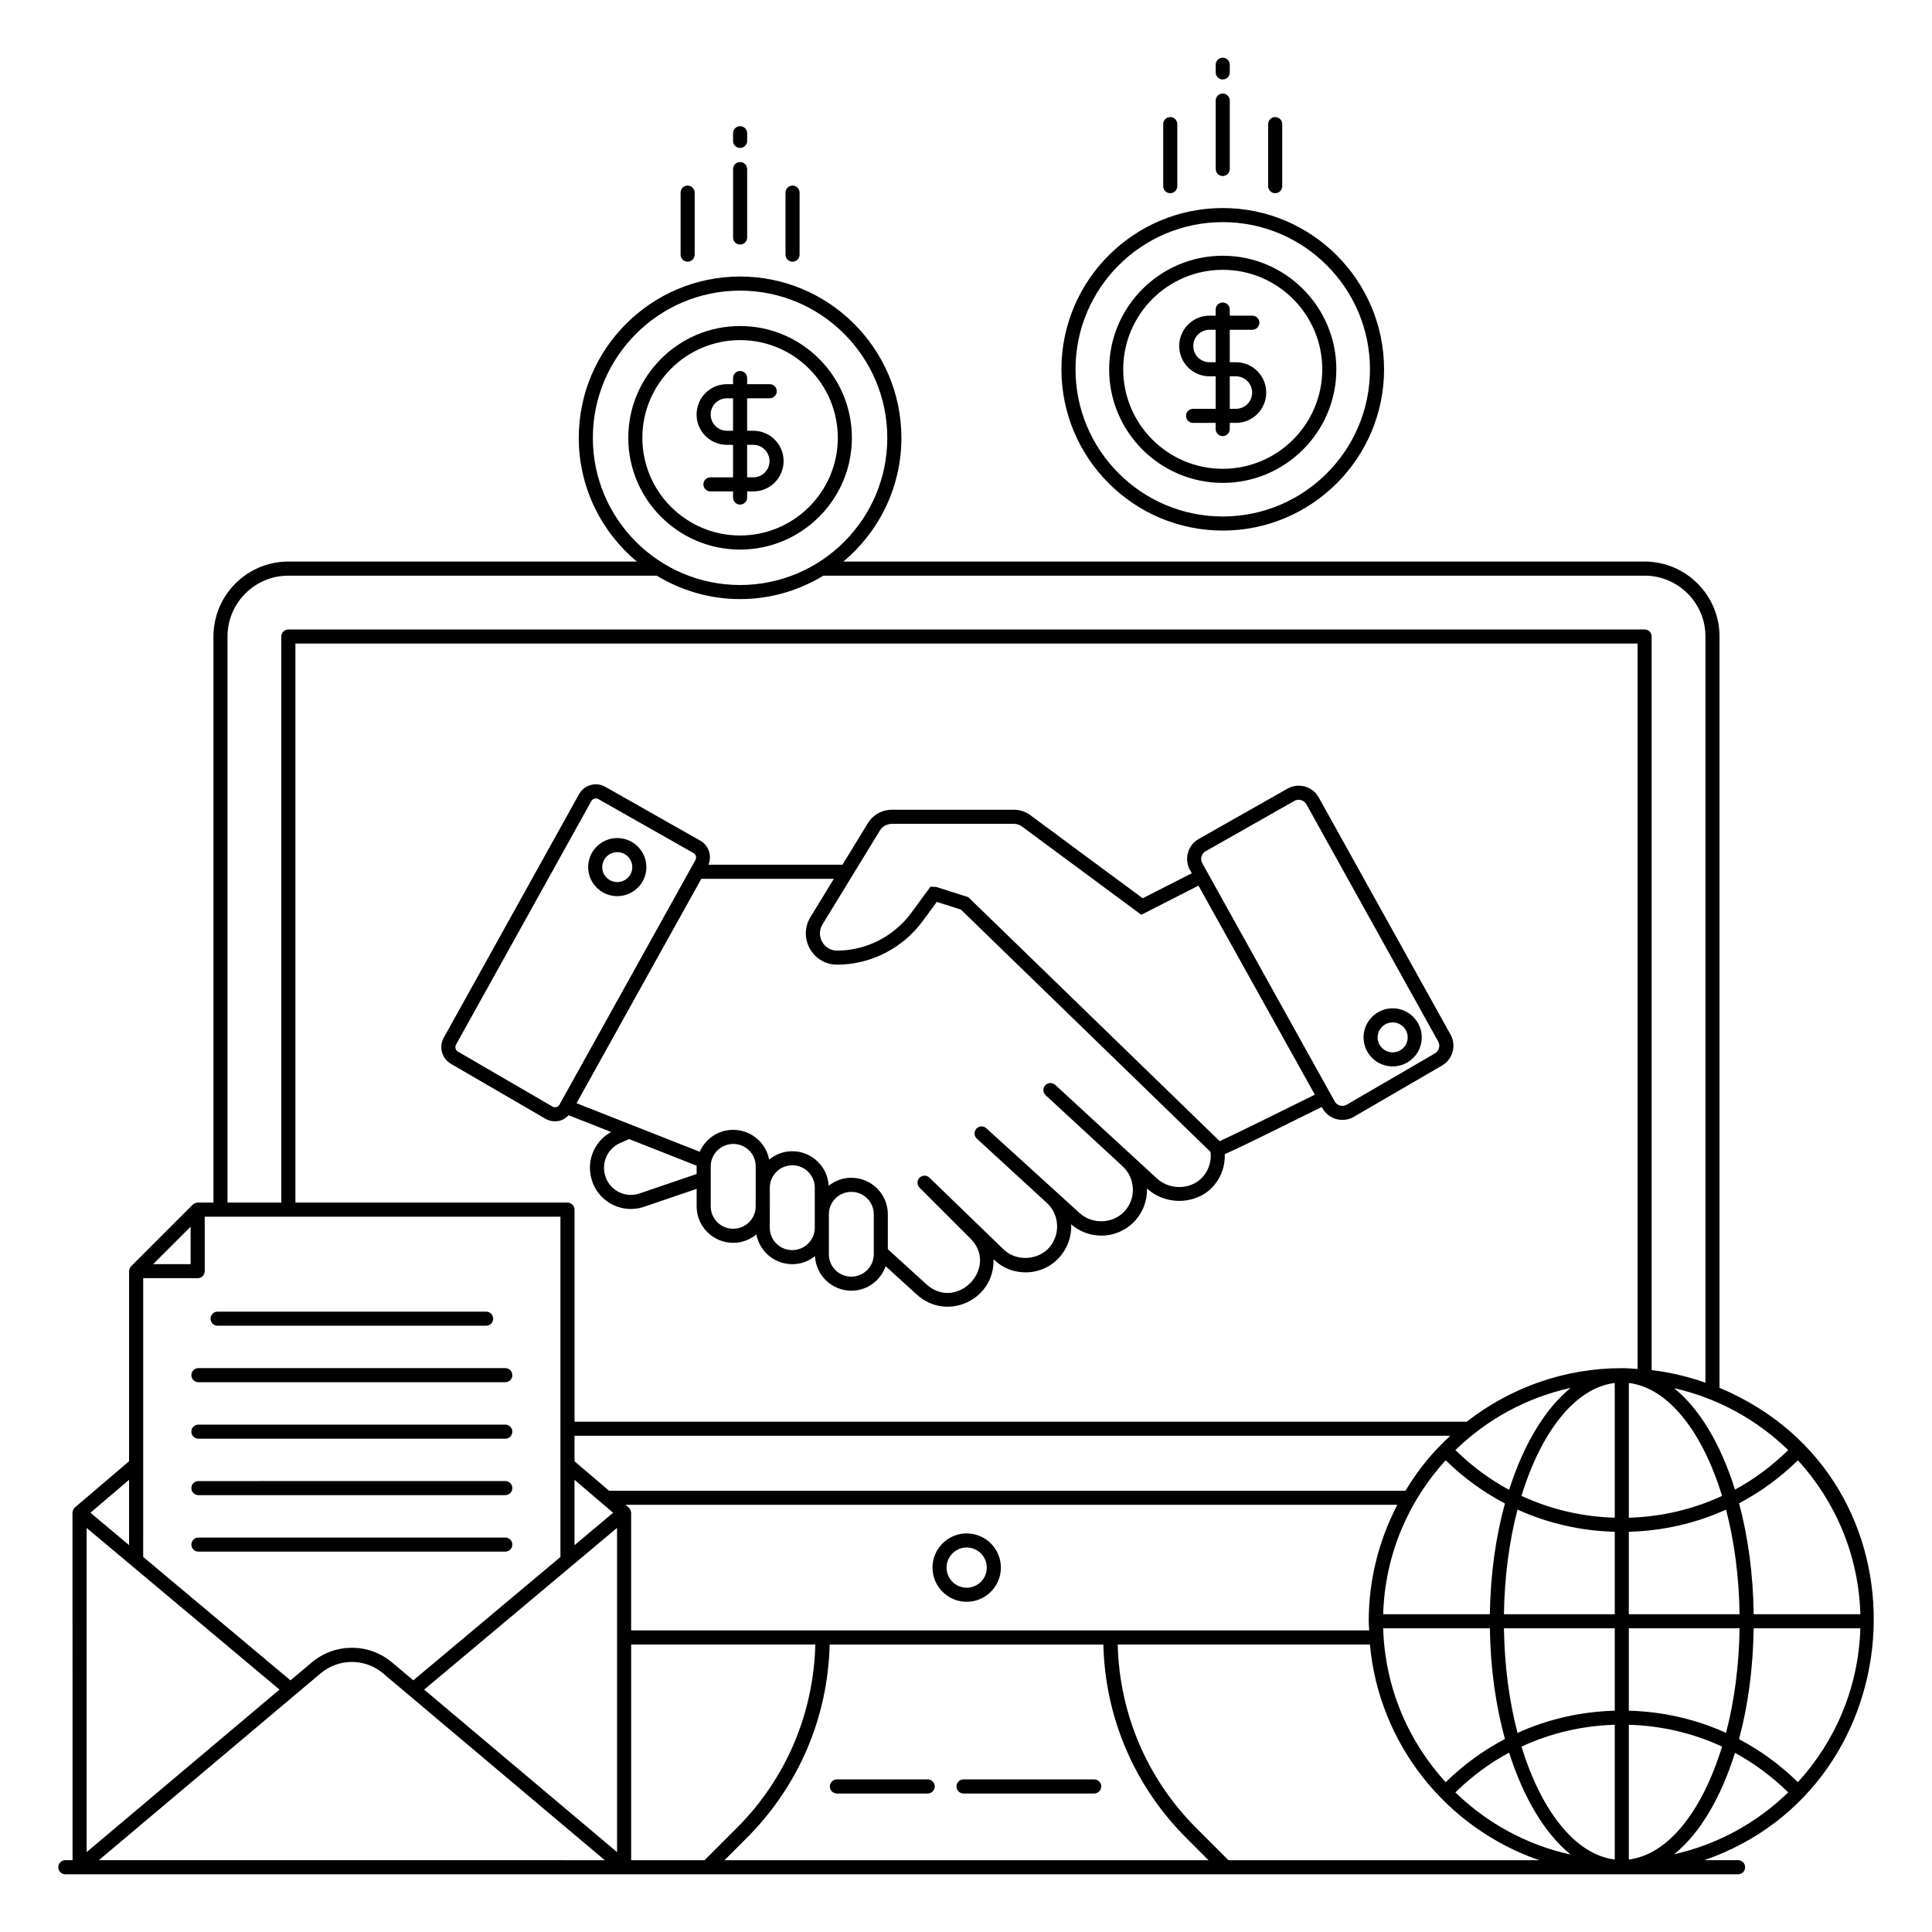 <?xml version="1.0" encoding="UTF-8"?>
<!-- Uploaded to: ICON Repo, www.svgrepo.com, Generator: ICON Repo Mixer Tools -->
<svg fill="#000000" width="800px" height="800px" version="1.1" viewBox="144 144 512 512" xmlns="http://www.w3.org/2000/svg">
 <g>
  <path d="m433.97 615.56h-34.629c-1.031 0-1.867 0.836-1.867 1.867s0.836 1.867 1.867 1.867h34.629c1.031 0 1.867-0.836 1.867-1.867 0-1.035-0.836-1.867-1.867-1.867z"/>
  <path d="m389.85 615.56h-24.066c-1.031 0-1.867 0.836-1.867 1.867s0.836 1.867 1.867 1.867h24.066c1.031 0 1.867-0.836 1.867-1.867 0-1.035-0.836-1.867-1.867-1.867z"/>
  <path d="m400.18 550.37c-4.996 0-9.059 4.066-9.059 9.062 0 4.996 4.062 9.059 9.059 9.059s9.062-4.062 9.062-9.059c0-4.996-4.066-9.062-9.062-9.062zm0 14.391c-2.938 0-5.328-2.391-5.328-5.328s2.391-5.328 5.328-5.328 5.328 2.391 5.328 5.328c0.004 2.938-2.387 5.328-5.328 5.328z"/>
  <path d="m263.48 425.91 25.047 14.559c1.219 0.711 2.617 0.863 3.91 0.508 0.895-0.246 1.617-0.781 2.246-1.43l11.27 4.441c-4.637 2.562-6.801 8.066-4.973 13.16 0.023 0.113 0.055 0.223 0.098 0.332 2.133 5.438 8.109 8.184 13.57 6.344l13.969-4.762v4.637c0 5.328 4.336 9.664 9.73 9.664 2.324 0 4.43-0.859 6.102-2.231 0.836 4.484 4.769 7.891 9.551 7.891 2.269 0 4.332-0.82 5.981-2.133 0.262 5.09 4.449 9.156 9.656 9.156 4.207 0 7.754-2.723 9.074-6.484l8.234 7.492c7.988 7.301 20.668 1.414 20.352-9.332l0.23 0.207c5.078 4.789 13.238 4.246 17.617-1.188 1.961-2.41 2.859-5.371 2.731-8.281 5.356 4.586 13.125 3.773 17.383-1.496 1.902-2.336 2.789-5.199 2.699-8.035l0.301 0.277c5.309 4.625 13.609 3.805 17.641-1.273 1.879-2.305 2.777-5.168 2.68-8.066 2.449-1.066 8.746-4.082 25.691-12.512l0.176 0.312c0.797 1.434 2.106 2.465 3.688 2.898 0.535 0.148 1.082 0.219 1.621 0.219 1.055 0 2.094-0.277 3.035-0.824l23.375-13.59c2.832-1.648 3.844-5.316 2.25-8.18l-34.938-62.859c-0.789-1.422-2.09-2.449-3.656-2.891-1.57-0.441-3.211-0.242-4.629 0.562l-23.531 13.34c-2.883 1.633-3.918 5.32-2.309 8.215l0.48 0.863-13.012 6.625-29.434-21.766c-1.305-1.09-2.984-1.691-4.719-1.691h-32.25c-2.688 0-5.102 1.359-6.457 3.617l-6.703 10.957h-35.516c0.961-2.336 0.133-5.078-2.117-6.352l-25.211-14.297c-1.188-0.676-2.57-0.836-3.891-0.473-1.316 0.371-2.41 1.234-3.074 2.43l-35.863 64.551c-1.332 2.418-0.484 5.504 1.895 6.887zm49.973 34.379c-3.535 1.195-7.352-0.551-8.812-3.961-0.02-0.094-0.051-0.188-0.082-0.273-1.402-3.641 0.297-7.672 3.894-9.191l2.273-0.996 17.906 7.055c0 0.055-0.016 0.105-0.016 0.164v2.035zm24.828 9.344c-3.269 0-5.93-2.66-5.93-5.93v-10.613c0-3.269 2.66-5.934 5.996-5.934 3.269 0 5.93 2.664 5.93 5.934 0 0.379-0.012 11.426-0.012 10.723-0.059 3.219-2.688 5.82-5.984 5.82zm15.648 5.66c-3.269 0-5.93-2.66-5.93-5.93v-5.555c0-0.035 0.012-0.07 0.012-0.109v-5.062c0.059-3.219 2.688-5.824 5.984-5.824 3.269 0 5.93 2.66 5.93 5.93v10.613c0 3.277-2.66 5.938-5.996 5.938zm15.648 7.027c-3.262 0-5.918-2.656-5.918-5.922v-10.625c0-3.266 2.66-5.918 5.977-5.918 3.262 0 5.922 2.656 5.922 5.918v10.195 0.43c-0.004 3.266-2.66 5.922-5.981 5.922zm93.922-112.73 23.527-13.34c0.355-0.199 0.75-0.305 1.145-0.305 0.211 0 0.426 0.027 0.633 0.09 0.602 0.168 1.102 0.562 1.406 1.109l34.93 62.875c0.613 1.098 0.223 2.508-0.867 3.141l-23.375 13.59c-0.543 0.32-1.176 0.402-1.789 0.23-0.605-0.168-1.109-0.562-1.414-1.113l-0.094-0.168 0.008-0.004-4.91-8.82-30.09-54.133c-0.613-1.109-0.215-2.527 0.891-3.152zm-86.348-5.449c0.684-1.141 1.902-1.82 3.266-1.82h32.25c0.863 0 1.688 0.293 2.414 0.895l31.375 23.207 15.152-7.719 28.414 51.031 2.426 4.363c-8.961 4.453-21.578 10.668-25.215 12.324l-66.625-64.672-8.473-2.691-1.551-0.086-5.047 6.887c-4.617 6.297-11.988 10.059-19.715 10.059-3.527 0-5.707-3.894-3.859-6.934zm-18.375 22.898c-3.359 5.523 0.602 12.605 7.047 12.605 8.914 0 17.41-4.328 22.727-11.582l3.703-5.051 6.391 2.031 66.164 64.227c0.273 2.246-0.348 4.519-1.828 6.332-2.801 3.527-8.531 4.066-12.242 0.832l-27.09-24.926-0.004-0.004c-0.754-0.695-1.934-0.648-2.637 0.109-0.699 0.758-0.652 1.938 0.105 2.637l20.406 18.84c3.258 3.043 3.621 8.105 0.832 11.531-2.941 3.644-8.668 4.098-12.258 0.84l-24.707-22.465c-0.758-0.688-1.934-0.637-2.633 0.121-0.695 0.762-0.641 1.938 0.117 2.633l18.609 17.082c3.238 3.027 3.574 8.109 0.754 11.57-2.859 3.543-8.738 4.051-12.188 0.793-0.375-0.363-21.031-20.355-19.715-19.086-0.73-0.73-1.91-0.73-2.637 0-0.73 0.73-0.73 1.91 0 2.637l13.195 13.195c0.004 0.004 0.012 0.004 0.016 0.008 0.004 0.004 0.008 0.012 0.012 0.016 8.176 7.66-3.273 19.832-11.465 12.336l-10.168-9.254v-9.273c0-5.32-4.328-9.652-9.707-9.652-2.176 0-4.269 0.77-5.969 2.121-0.27-5.09-4.461-9.156-9.676-9.156-2.324 0-4.43 0.859-6.098 2.231-0.836-4.484-4.769-7.894-9.551-7.894-3.957 0-7.356 2.394-8.848 5.805l-32.648-12.863 33.062-59.465h35.129zm-93.926 33.805 35.863-64.551c0.18-0.32 0.469-0.551 0.824-0.648 0.352-0.098 0.723-0.055 1.039 0.125l25.211 14.297c0.648 0.367 0.879 1.195 0.516 1.844l-36.027 64.816c-0.371 0.668-1.219 0.898-1.875 0.516l-25.047-14.559c-0.633-0.371-0.859-1.195-0.504-1.84z"/>
  <path d="m307.58 381.49c4.254 0 7.715-3.445 7.715-7.684 0-4.254-3.461-7.711-7.715-7.711s-7.711 3.457-7.711 7.711c0 4.238 3.461 7.684 7.711 7.684zm0-11.664c2.195 0 3.981 1.785 3.981 3.981 0 2.176-1.785 3.949-3.981 3.949s-3.981-1.773-3.981-3.949c0.004-2.191 1.789-3.981 3.981-3.981z"/>
  <path d="m513.07 426.61c4.254 0 7.711-3.445 7.711-7.684 0-4.254-3.457-7.711-7.711-7.711-4.254 0-7.715 3.457-7.715 7.711 0.004 4.238 3.465 7.684 7.715 7.684zm0-11.66c2.195 0 3.981 1.785 3.981 3.981 0 2.176-1.785 3.949-3.981 3.949-2.195 0-3.981-1.773-3.981-3.949 0-2.195 1.785-3.981 3.981-3.981z"/>
  <path d="m369.76 260.03c0-16.34-13.293-29.629-29.633-29.629s-29.629 13.293-29.629 29.629c0 16.332 13.293 29.617 29.629 29.617 16.34-0.004 29.633-13.289 29.633-29.617zm-55.527 0c0-14.281 11.617-25.898 25.898-25.898s25.898 11.617 25.898 25.898c0 14.273-11.617 25.883-25.898 25.883-14.285 0-25.898-11.609-25.898-25.883z"/>
  <path d="m342 275.86v-1.629h1.645c4.422 0 8.02-3.598 8.02-8.055 0-4.422-3.598-8.02-8.02-8.02h-1.645v-8.609h5.988c1.031 0 1.867-0.836 1.867-1.867s-0.836-1.867-1.867-1.867h-5.988v-1.629c0-1.031-0.836-1.867-1.867-1.867s-1.867 0.836-1.867 1.867v1.629h-1.645c-4.422 0-8.02 3.598-8.02 8.055 0 4.422 3.598 8.02 8.02 8.02h1.645v8.609h-5.988c-1.031 0-1.867 0.836-1.867 1.867s0.836 1.867 1.867 1.867h5.988v1.629c0 1.031 0.836 1.867 1.867 1.867 1.031-0.004 1.867-0.836 1.867-1.867zm-5.375-17.703c-2.363 0-4.289-1.922-4.289-4.324 0-2.363 1.926-4.285 4.289-4.285h1.645v8.609zm5.375 3.731h1.645c2.363 0 4.285 1.926 4.285 4.324 0 2.363-1.922 4.285-4.285 4.285h-1.645z"/>
  <path d="m340.14 208.81c1.031 0 1.867-0.836 1.867-1.867v-18.129c0-1.031-0.836-1.867-1.867-1.867s-1.867 0.836-1.867 1.867v18.129c0 1.031 0.836 1.867 1.867 1.867z"/>
  <path d="m340.14 183.21c1.031 0 1.867-0.836 1.867-1.867l-0.004-2.039c0-1.031-0.836-1.867-1.867-1.867s-1.867 0.836-1.867 1.867v2.039c0.004 1.031 0.84 1.867 1.871 1.867z"/>
  <path d="m326.23 213.35c1.031 0 1.867-0.836 1.867-1.867v-16.434c0-1.031-0.836-1.867-1.867-1.867s-1.867 0.836-1.867 1.867v16.434c0 1.031 0.836 1.867 1.867 1.867z"/>
  <path d="m354.03 213.35c1.031 0 1.867-0.836 1.867-1.867v-16.434c0-1.031-0.836-1.867-1.867-1.867s-1.867 0.836-1.867 1.867v16.434c0 1.031 0.836 1.867 1.867 1.867z"/>
  <path d="m468.04 284.61c23.574 0 42.75-19.168 42.75-42.727 0-23.574-19.176-42.75-42.75-42.75-23.574 0-42.75 19.176-42.75 42.75 0 23.559 19.18 42.727 42.75 42.727zm0-81.746c21.516 0 39.016 17.504 39.016 39.016 0 21.504-17.504 38.996-39.016 38.996-21.516 0-39.016-17.492-39.016-38.996 0-21.516 17.5-39.016 39.016-39.016z"/>
  <path d="m468.04 271.97c16.602 0 30.105-13.5 30.105-30.09 0-16.602-13.504-30.105-30.105-30.105-16.602 0-30.105 13.508-30.105 30.105 0 16.59 13.504 30.09 30.105 30.09zm0-56.469c14.543 0 26.375 11.832 26.375 26.375 0 14.535-11.832 26.359-26.375 26.359-14.543 0-26.375-11.824-26.375-26.359 0-14.543 11.832-26.375 26.375-26.375z"/>
  <path d="m464.52 243.73h1.645v8.609h-5.984c-1.031 0-1.867 0.836-1.867 1.867s0.836 1.867 1.867 1.867h5.984v1.629c0 1.031 0.836 1.867 1.867 1.867s1.867-0.836 1.867-1.867v-1.629h1.645c4.422 0 8.02-3.598 8.02-8.055 0-4.422-3.598-8.02-8.02-8.02h-1.645v-8.609h5.988c1.031 0 1.867-0.836 1.867-1.867s-0.836-1.867-1.867-1.867h-5.988v-1.629c0-1.031-0.836-1.867-1.867-1.867s-1.867 0.836-1.867 1.867v1.629h-1.645c-4.422 0-8.02 3.598-8.02 8.055 0.004 4.422 3.602 8.02 8.02 8.02zm7.023 0c2.363 0 4.285 1.922 4.285 4.324 0 2.363-1.922 4.285-4.285 4.285h-1.645v-8.609zm-7.023-12.34h1.645v8.609h-1.645c-2.363 0-4.285-1.926-4.285-4.324 0-2.363 1.922-4.285 4.285-4.285z"/>
  <path d="m468.04 190.65c1.031 0 1.867-0.836 1.867-1.867v-18.129c0-1.031-0.836-1.867-1.867-1.867s-1.867 0.836-1.867 1.867v18.129c0 1.031 0.836 1.867 1.867 1.867z"/>
  <path d="m468.04 165.06c1.031 0 1.867-0.836 1.867-1.867v-2.035c0-1.031-0.836-1.867-1.867-1.867s-1.867 0.836-1.867 1.867v2.039c0 1.027 0.836 1.863 1.867 1.863z"/>
  <path d="m454.13 195.2c1.031 0 1.867-0.836 1.867-1.867v-16.438c0-1.031-0.836-1.867-1.867-1.867s-1.867 0.836-1.867 1.867v16.438c0.004 1.031 0.836 1.867 1.867 1.867z"/>
  <path d="m481.94 195.2c1.031 0 1.867-0.836 1.867-1.867l-0.004-16.438c0-1.031-0.836-1.867-1.867-1.867s-1.867 0.836-1.867 1.867v16.438c0.004 1.031 0.84 1.867 1.871 1.867z"/>
  <path d="m201.66 495.33h71.168c1.031 0 1.867-0.836 1.867-1.867s-0.836-1.867-1.867-1.867l-71.168 0.004c-1.031 0-1.867 0.836-1.867 1.867 0.004 1.027 0.836 1.863 1.867 1.863z"/>
  <path d="m196.58 510.3h81.328c1.031 0 1.867-0.836 1.867-1.867s-0.836-1.867-1.867-1.867h-81.328c-1.031 0-1.867 0.836-1.867 1.867s0.836 1.867 1.867 1.867z"/>
  <path d="m196.58 525.27h81.328c1.031 0 1.867-0.836 1.867-1.867s-0.836-1.867-1.867-1.867h-81.328c-1.031 0-1.867 0.836-1.867 1.867s0.836 1.867 1.867 1.867z"/>
  <path d="m196.58 540.23h81.328c1.031 0 1.867-0.836 1.867-1.867s-0.836-1.867-1.867-1.867l-81.328 0.004c-1.031 0-1.867 0.836-1.867 1.867s0.836 1.863 1.867 1.863z"/>
  <path d="m277.91 555.2c1.031 0 1.867-0.836 1.867-1.867s-0.836-1.867-1.867-1.867l-81.328 0.004c-1.031 0-1.867 0.836-1.867 1.867s0.836 1.867 1.867 1.867z"/>
  <path d="m599.69 511.79v-199.12c0-10.949-8.906-19.852-19.852-19.852h-212.34c9.391-7.844 15.383-19.625 15.383-32.785 0-23.574-19.176-42.75-42.75-42.75-23.57 0-42.75 19.176-42.75 42.75 0 13.16 5.992 24.941 15.383 32.785h-92.344c-10.949 0-19.852 8.906-19.852 19.852l-0.004 150.02h-4.18c-0.281 0-0.996 0.215-1.348 0.59l-16.238 16.238c-0.359 0.344-0.59 0.984-0.59 1.348v50.379l-14.348 12.238c-0.098 0.082-0.148 0.199-0.227 0.297-0.051 0.066-0.105 0.121-0.148 0.195-0.164 0.285-0.281 0.594-0.281 0.93 0.027 6.617 0.02 91.688 0.02 92.066h-1.918c-1.031 0-1.867 0.836-1.867 1.867s0.836 1.867 1.867 1.867h443.31c1.031 0 1.867-0.836 1.867-1.867s-0.836-1.867-1.867-1.867h-8.961c56.758-19.66 61.48-101.03 4.039-125.19zm-130.13 125.19-8.539-8.539c-13.043-13.047-20.352-30.258-20.82-48.633h66.836c2.394 26.137 19.977 48.543 44.891 57.172zm-158.3 0v-57.172h48.809c-0.469 18.371-7.777 35.586-20.82 48.633l-8.539 8.539zm-144.3-88.059c5.238 4.391-18.953-15.883 51.113 42.836l-51.113 43.07zm14.988-66.184h14.441c1.031 0 1.867-0.836 1.867-1.867v-14.438h94.266v90.184c-27.203 22.809 0.918-0.766-38.992 32.691l-5.672-4.777c-6.191-5.172-15.133-5.117-21.262 0.051-0.379 0.32-5.996 5.051-5.617 4.731-3.992-3.348 14.461 12.121-39.035-32.715zm396.03 24.051c-1.387-0.086-2.766-0.211-4.176-0.211h-0.004c-15.082 0-29.391 5.066-41.102 14.188h-236.44v-56.199c0-1.031-0.836-1.867-1.867-1.867h-72.102v-148.16h355.69zm59.039 64.992h-28.27c-0.145-10.656-1.516-20.617-3.879-29.391 5.664-2.977 10.898-6.805 15.598-11.395 9.906 10.836 16.09 25.086 16.551 40.785zm-126.46 3.731h28.273c0.152 10.566 1.566 20.531 3.996 29.344-5.703 2.984-10.977 6.828-15.707 11.449-9.91-10.84-16.102-25.09-16.562-40.793zm-199.3 0.562v-31.172c0-0.488-0.383-1.172-0.664-1.414l-0.824-0.703h204.54c-4.816 9.25-7.586 19.73-7.586 30.859 0 0.82 0.094 1.617 0.121 2.43zm260.67 21.277c-9.055 0.246-17.762 2.258-25.77 5.887-2.184-8.32-3.453-17.738-3.598-27.727h29.367zm0 3.731v35.703c-10.441-1.258-19.504-12.895-24.715-29.914 7.664-3.555 16.016-5.539 24.715-5.789zm-61.371-29.301c0.461-15.703 6.648-29.957 16.562-40.793 4.727 4.621 10.004 8.465 15.707 11.449-2.43 8.809-3.844 18.773-4 29.344zm32.004 0c0.145-9.988 1.418-19.406 3.598-27.727 8.004 3.633 16.715 5.641 25.77 5.887v21.84zm4.652-31.363c5.211-17.02 14.27-28.66 24.715-29.918v35.703c-8.699-0.246-17.055-2.227-24.715-5.785zm28.445-29.914c10.441 1.258 19.5 12.898 24.707 29.926-7.66 3.551-16.012 5.531-24.707 5.781zm-31.73 28.32c-5.164-2.777-9.934-6.328-14.234-10.539 8.316-8.09 18.828-13.91 30.559-16.48-6.816 5.496-12.508 15.047-16.324 27.02zm-27.48 0.23h-211.05l-9.145-7.805v-6.754h232.07c-4.043 3.746-7.965 8.109-11.871 14.559zm-220.2-2.894c0.609 0.52 10.848 9.262 10.238 8.742l-10.238 8.586zm11.277 12.746v85.922l-51.113-43.066c45.402-38.07 51.309-43.02 51.113-42.855zm236.4 59.562c3.82 11.973 9.508 21.52 16.324 27.016-11.73-2.57-22.242-8.391-30.559-16.48 4.301-4.207 9.07-7.758 14.234-10.535zm31.73-7.387c8.691 0.25 17.047 2.231 24.707 5.781-5.207 17.023-14.266 28.668-24.707 29.926zm0-3.731v-21.84h29.355c-0.145 9.984-1.414 19.398-3.594 27.719-8.004-3.629-16.711-5.637-25.762-5.879zm0-25.57v-21.84c9.051-0.246 17.758-2.25 25.762-5.879 2.18 8.316 3.449 17.734 3.594 27.719zm28.133-33.016c-3.734-11.945-9.332-21.398-16.117-26.871 11.594 2.606 21.988 8.387 30.223 16.402-4.266 4.172-8.988 7.703-14.105 10.469zm-374.78 48.664c4.644-3.918 11.633-4.059 16.449-0.02 5.328 4.488 51.27 43.199 58.824 49.566l-134.09-0.004c-1.359 1.148 19.125-16.109 58.812-49.543zm374.78 21.098c5.113 2.766 9.836 6.297 14.105 10.469-8.234 8.016-18.629 13.793-30.223 16.398 6.785-5.473 12.383-14.922 16.117-26.867zm1.074-3.625c2.363-8.773 3.731-18.734 3.879-29.391h28.27c-0.461 15.695-6.644 29.945-16.551 40.785-4.699-4.59-9.934-8.418-15.598-11.395zm-303.75-344.86c0-21.516 17.504-39.02 39.016-39.02 21.516 0 39.016 17.504 39.016 39.02 0 21.5-17.504 38.992-39.016 38.992-21.516 0-39.016-17.492-39.016-38.992zm-96.816 52.637c0-8.891 7.234-16.121 16.121-16.121h97.633c6.453 3.914 13.996 6.211 22.082 6.211 8.086 0 15.625-2.297 22.082-6.211h217.63c8.891 0 16.121 7.234 16.121 16.121l-0.004 197.75c-4.555-1.602-9.312-2.75-14.254-3.336l-0.004-194.41c0-1.031-0.836-1.867-1.867-1.867h-359.42c-1.031 0-1.867 0.836-1.867 1.867v150.02h-14.254zm-9.781 156.41v9.922h-9.922zm-16.309 84.387-10.234-8.582 10.234-8.73zm157.78 83.512 5.902-5.902c13.75-13.75 21.512-31.891 21.984-51.258h72.531c0.469 19.367 8.234 37.512 21.984 51.258l5.898 5.902z"/>
 </g>
</svg>